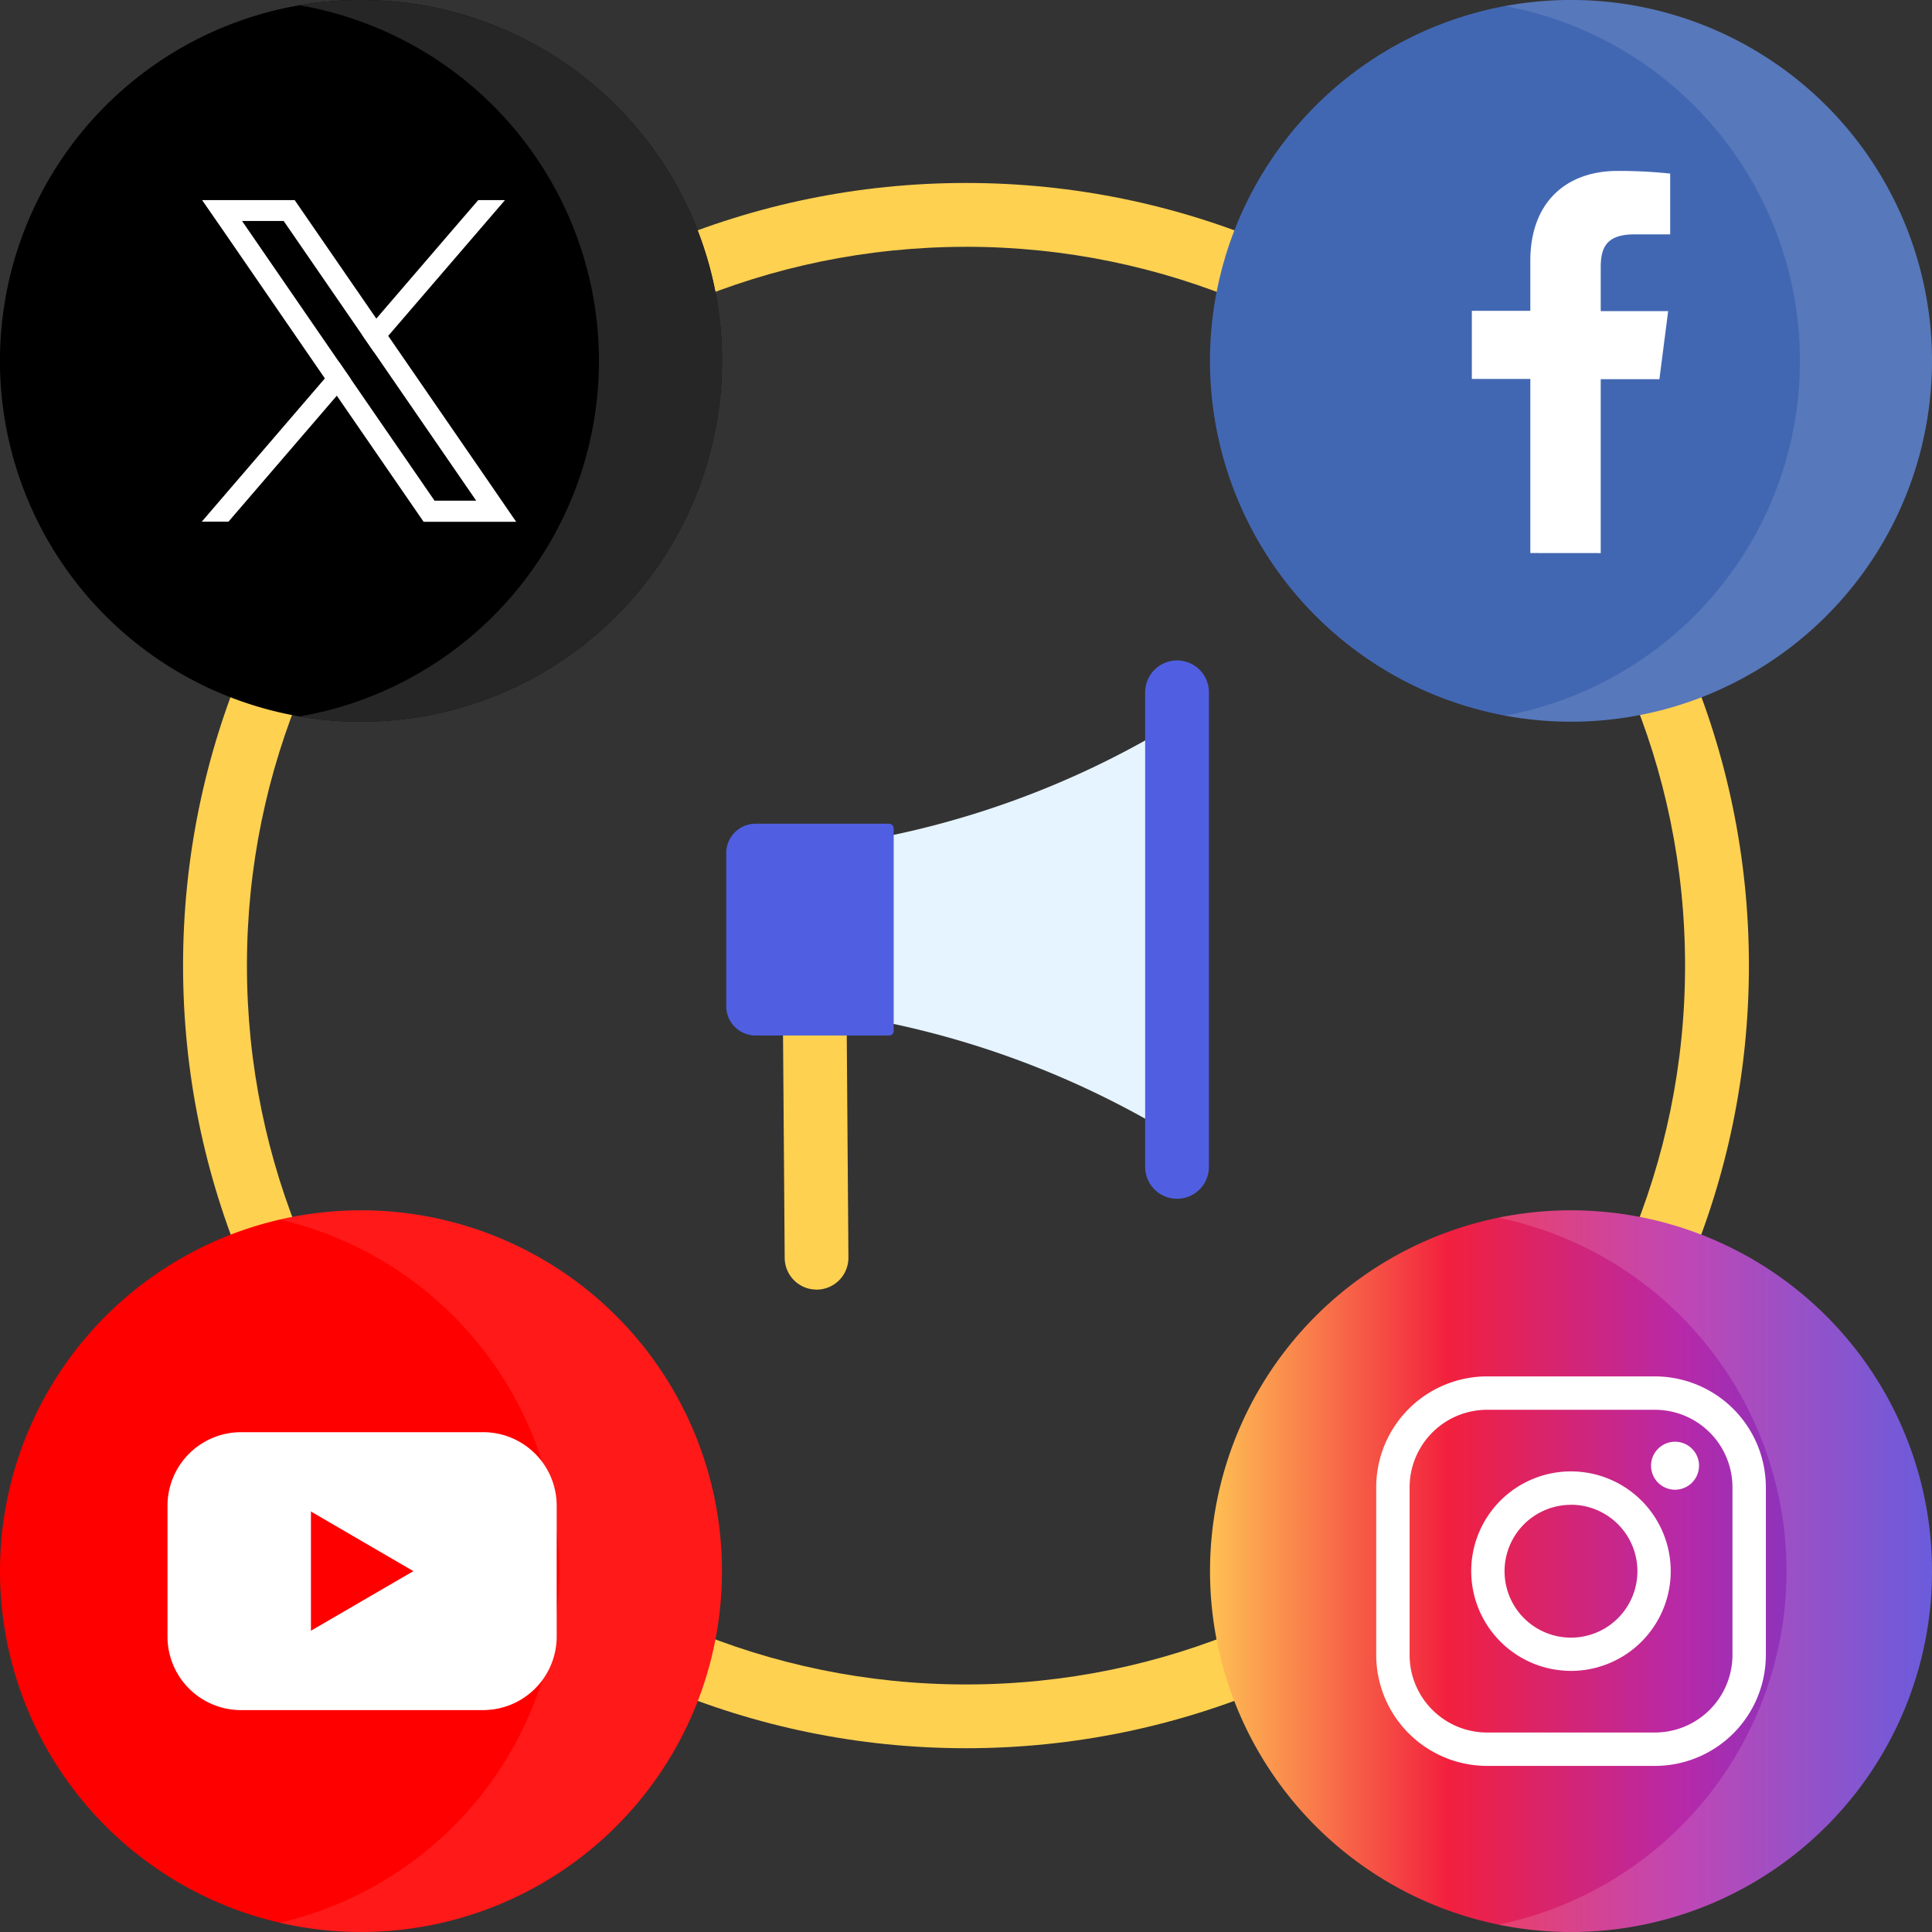 <svg xmlns="http://www.w3.org/2000/svg" width="64" height="64" fill="none"><rect width="100%" height="100%" fill="#333333" stroke="none"/><g clip-path="url(#a)"><path fill="#FFD151" d="M32 57.912c-14.3 0-25.936-11.63-25.936-25.926C6.064 17.69 17.698 6.061 32 6.061S57.935 17.69 57.935 31.986c0 14.297-11.636 25.926-25.935 25.926Zm0-49.736c-13.136 0-23.82 10.682-23.82 23.812C8.18 45.117 18.863 55.8 32 55.8c13.135 0 23.82-10.682 23.82-23.812C55.82 18.857 45.134 8.175 32 8.175Z"/><path fill="#000" d="M23.916 11.953a11.95 11.95 0 0 1-7.382 11.044 11.962 11.962 0 0 1-13.032-2.591A11.952 11.952 0 0 1 11.958 0a11.952 11.952 0 0 1 11.958 11.953Z"/><path fill="#262626" d="M11.957 0c-.683 0-1.365.058-2.038.174a11.96 11.96 0 0 1 9.922 11.78 11.952 11.952 0 0 1-9.922 11.78 11.964 11.964 0 0 0 12.537-6.05A11.952 11.952 0 0 0 11.957 0Z"/><path fill="#4267B2" d="M64 11.953a11.95 11.95 0 0 1-7.382 11.044 11.962 11.962 0 0 1-13.031-2.59A11.952 11.952 0 0 1 52.04 0 11.953 11.953 0 0 1 64 11.953Z"/><path fill="#fff" d="M63.995 11.611A11.95 11.95 0 0 0 56.3.78 11.962 11.962 0 0 0 51.7 0c-.62.02-1.236.087-1.846.2a11.96 11.96 0 0 1 9.772 11.753 11.952 11.952 0 0 1-9.771 11.753 11.963 11.963 0 0 0 13.119-6.909 11.952 11.952 0 0 0 1.02-5.186Z" opacity=".11"/><path fill="red" d="M23.916 52.047a11.95 11.95 0 0 1-7.382 11.043A11.961 11.961 0 0 1 .23 54.38a11.95 11.95 0 0 1 5.084-12.271 11.961 11.961 0 0 1 15.1 1.486 11.95 11.95 0 0 1 3.502 8.453Z"/><path fill="#fff" d="M11.957 40.093c-.906 0-1.81.102-2.693.305a11.962 11.962 0 0 1 9.258 11.647 11.954 11.954 0 0 1-9.258 11.648 11.965 11.965 0 0 0 12.982-5.556A11.953 11.953 0 0 0 11.957 40.09v.002Z" opacity=".1"/><path fill="url(#b)" d="M64 52.047a11.95 11.95 0 0 1-7.382 11.043 11.962 11.962 0 0 1-16.304-8.71 11.95 11.95 0 0 1 5.084-12.272 11.961 11.961 0 0 1 17.691 5.364c.601 1.45.91 3.005.91 4.575Z"/><path fill="#fff" d="M52.042 40.093c-.81 0-1.617.081-2.41.243a11.961 11.961 0 0 1 9.549 11.71 11.953 11.953 0 0 1-9.55 11.711 11.961 11.961 0 0 0 14.31-10.498 11.95 11.95 0 0 0-7.043-12.136 11.964 11.964 0 0 0-4.856-1.03Z" opacity=".14"/><path fill="#FFD151" d="m28.105 41.654-.055-7.365a1.056 1.056 0 0 0-2.111.016l.055 7.366a1.055 1.055 0 0 0 1.008 1.047l.055.003a1.057 1.057 0 0 0 1.048-1.067Z"/><path fill="#505FE1" d="M29.453 34.302h-4.424a.971.971 0 0 1-.971-.97v-5.073a.972.972 0 0 1 .97-.972h4.425a.152.152 0 0 1 .151.152v6.713a.152.152 0 0 1-.151.15Z"/><path fill="#E5F4FF" d="M38.99 37.676a29.95 29.95 0 0 0-9.387-3.757v-6.262A29.701 29.701 0 0 0 39 23.904l-.01 13.772Z"/><path fill="#505FE1" d="M38.99 39.711a1.057 1.057 0 0 1-1.055-1.055V22.934a1.055 1.055 0 1 1 2.112 0v15.722a1.056 1.056 0 0 1-1.056 1.055Z"/><path fill="#fff" d="m16.349 16.193-3.49-5.068-.394-.572L9.969 6.93l-.207-.301H6.695l.752 1.086 3.315 4.82.395.573 2.666 3.872.21.305h3.066l-.75-1.091Zm-1.954.393-2.77-4.023-.395-.573-3.212-4.67h1.379l2.6 3.777.395.573 3.383 4.916h-1.38Z"/><path fill="#fff" d="m11.23 11.99.395.573-.467.544-3.589 4.173h-.884l4.078-4.746.467-.544ZM16.729 6.628l-3.869 4.498-.467.543-.395-.572.469-.544 2.62-3.048.756-.877h.886ZM54.822 58.498h-5.56a3.678 3.678 0 0 1-3.673-3.672v-5.559a3.675 3.675 0 0 1 3.673-3.672h5.56a3.679 3.679 0 0 1 3.674 3.672v5.559a3.677 3.677 0 0 1-3.674 3.672Zm-5.56-11.797a2.57 2.57 0 0 0-2.567 2.566v5.559a2.568 2.568 0 0 0 2.567 2.566h5.56a2.572 2.572 0 0 0 2.568-2.566v-5.559a2.569 2.569 0 0 0-2.568-2.566h-5.56Z"/><path fill="#fff" d="M52.042 55.35a3.306 3.306 0 0 1-3.243-3.947 3.304 3.304 0 0 1 4.506-2.409 3.305 3.305 0 0 1 2.04 3.053 3.307 3.307 0 0 1-3.303 3.304Zm0-5.501a2.199 2.199 0 1 0-.003 4.4 2.199 2.199 0 0 0 .003-4.402v.002ZM56.282 48.554a.794.794 0 1 1-1.589 0 .794.794 0 0 1 1.59 0ZM53.026 18.322v-5.761h1.944l.29-2.255h-2.234V8.86c0-.651.18-1.096 1.116-1.096h1.185V5.75c-.577-.06-1.157-.09-1.738-.088-1.719 0-2.895 1.049-2.895 2.975v1.66h-1.937v2.255h1.937v5.768l2.331.002ZM16.004 47.443H7.986a2.437 2.437 0 0 0-2.437 2.436v4.332a2.434 2.434 0 0 0 2.435 2.438h8.02a2.438 2.438 0 0 0 2.437-2.436V49.88a2.436 2.436 0 0 0-2.437-2.437ZM10.3 54.02v-3.95l3.395 1.976L10.3 54.02Z"/></g><defs><linearGradient id="b" x1="40.084" x2="64" y1="52.047" y2="52.047" gradientUnits="userSpaceOnUse"><stop stop-color="#FEC053"/><stop offset=".33" stop-color="#F2203E"/><stop offset=".65" stop-color="#B729A8"/><stop offset="1" stop-color="#5342D6"/></linearGradient><clipPath id="a"><path fill="#fff" d="M0 0h64v64H0z"/></clipPath></defs></svg>